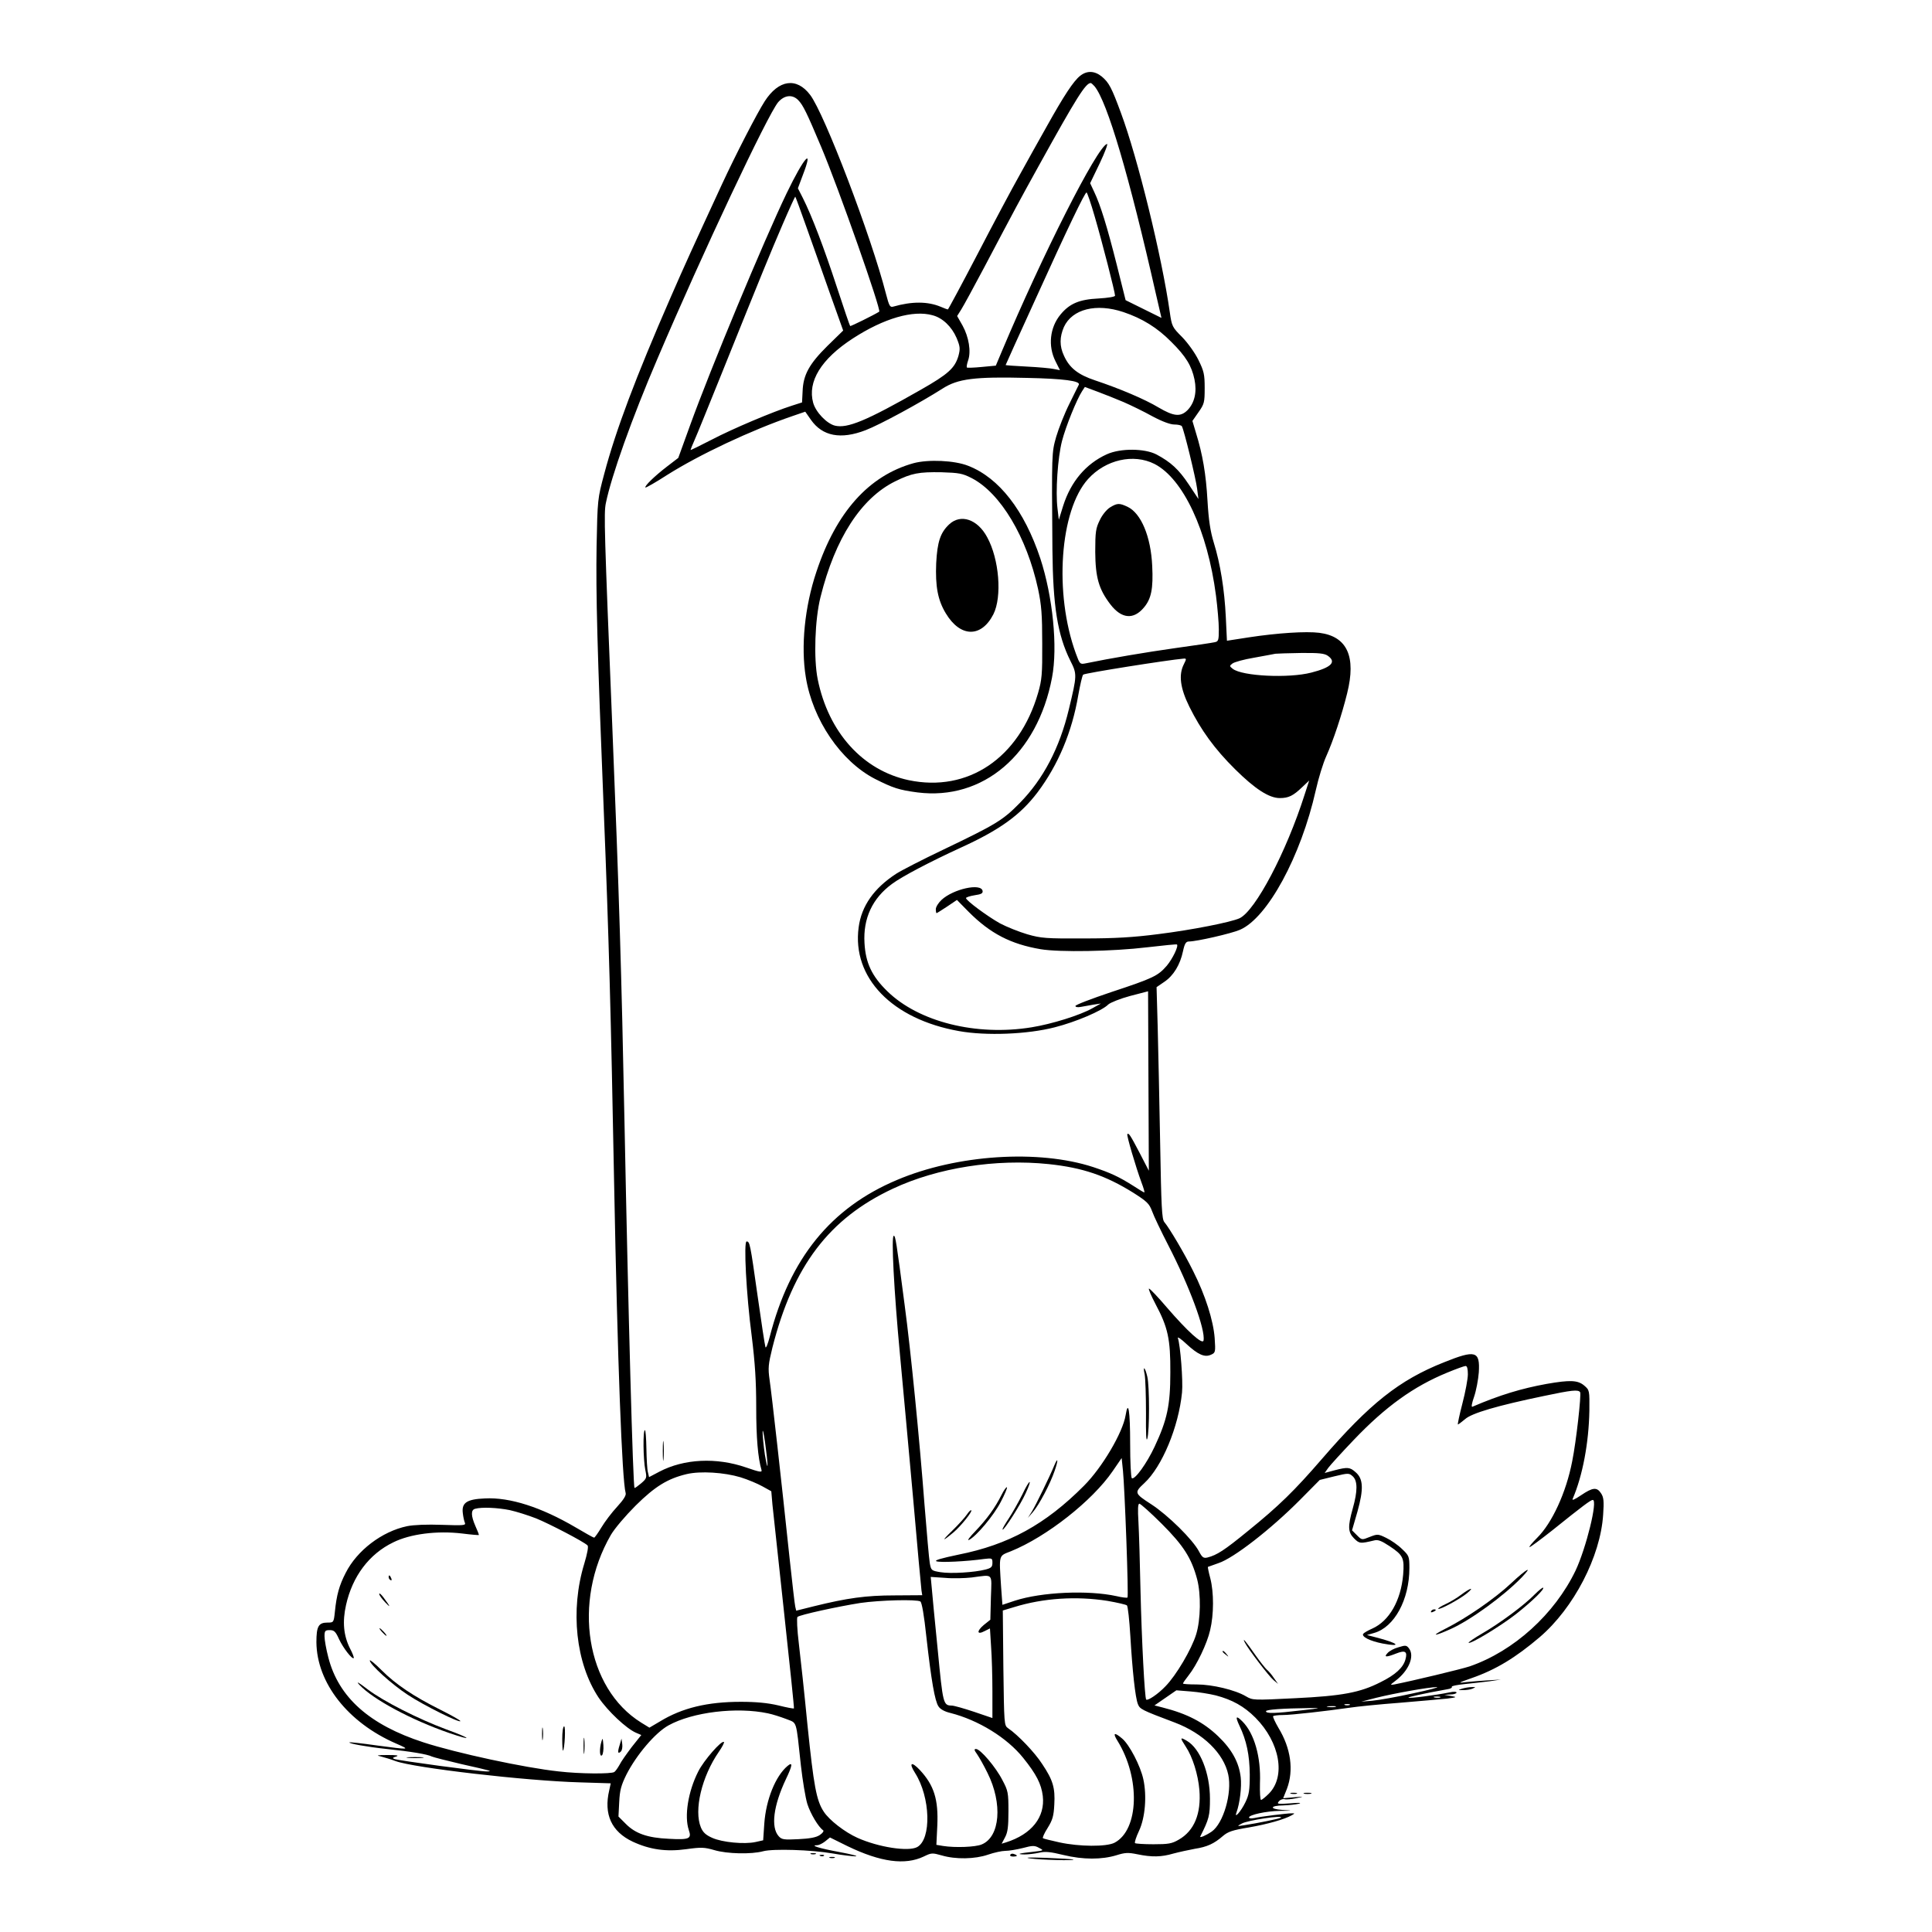<?xml version="1.0" standalone="no"?>
<!DOCTYPE svg PUBLIC "-//W3C//DTD SVG 20010904//EN"
 "http://www.w3.org/TR/2001/REC-SVG-20010904/DTD/svg10.dtd">
<svg version="1.0" xmlns="http://www.w3.org/2000/svg"
 width="1024pt" height="1024pt" viewBox="0 0 1024 1024"
 preserveAspectRatio="xMidYMid meet">
<g transform="translate(0,1024) scale(0.1,-0.1)"
fill="#000000" stroke="none">
<path d="M5726 9839 c-36 -28 -87 -106 -178 -269 -42 -74 -107 -191 -145 -260
-39 -69 -139 -257 -222 -417 -84 -161 -155 -293 -157 -293 -3 0 -20 6 -38 14
-69 29 -153 29 -251 1 -18 -5 -22 2 -39 67 -79 308 -326 955 -402 1055 -72 95
-167 81 -241 -34 -41 -64 -153 -281 -228 -443 -157 -340 -195 -423 -270 -595
-186 -426 -291 -705 -352 -935 -36 -134 -36 -137 -41 -385 -4 -254 3 -536 38
-1400 27 -668 38 -1078 55 -1980 18 -943 42 -1570 61 -1638 4 -12 -11 -36 -45
-73 -28 -30 -65 -79 -83 -109 -18 -30 -36 -55 -39 -55 -4 0 -48 25 -99 55
-181 106 -347 160 -480 153 -96 -4 -124 -23 -117 -78 2 -19 7 -42 11 -51 6
-14 -7 -15 -121 -11 -79 3 -150 0 -185 -7 -134 -28 -266 -129 -326 -248 -34
-66 -48 -116 -57 -205 -6 -58 -7 -58 -39 -58 -48 0 -59 -20 -59 -104 2 -216
167 -426 422 -537 78 -34 76 -34 -104 -10 -77 11 -141 18 -143 16 -6 -6 94
-24 198 -35 126 -13 216 -28 239 -40 9 -4 79 -22 156 -40 165 -37 167 -38 135
-39 -33 -1 -471 58 -490 66 -11 4 -9 8 10 13 17 6 2 8 -45 8 -58 0 -64 -2 -35
-8 19 -5 53 -15 76 -24 98 -36 689 -105 980 -113 l161 -5 -8 -37 c-30 -127 12
-219 124 -272 90 -42 177 -55 285 -40 79 11 96 10 148 -5 67 -20 196 -23 259
-6 52 14 255 8 370 -12 50 -9 104 -15 120 -15 17 1 -23 11 -87 23 -104 19
-159 36 -116 36 8 0 27 9 41 20 l26 21 93 -46 c176 -85 305 -102 404 -55 41
20 45 20 95 6 74 -22 177 -20 246 4 32 11 73 20 91 20 19 0 61 7 93 15 52 14
63 14 86 1 27 -14 27 -14 -32 -21 -75 -8 -91 -13 -45 -14 19 0 54 4 77 9 33 8
60 5 130 -12 103 -25 203 -25 281 -1 45 14 61 15 110 5 78 -16 127 -15 192 4
30 8 81 19 113 25 65 10 102 27 149 68 27 23 51 31 136 45 98 17 191 43 229
65 17 10 17 10 -2 10 -25 0 -161 -17 -197 -25 -16 -3 -28 -2 -28 3 0 14 91 34
165 35 70 1 70 1 12 5 -71 5 -66 23 6 24 29 1 66 5 82 9 17 5 -2 6 -45 2 -67
-5 -74 -4 -62 10 7 9 20 14 30 12 9 -3 37 0 62 5 45 10 45 10 -12 5 l-57 -5
20 50 c37 98 21 215 -45 323 -18 31 -31 59 -28 62 3 3 26 6 51 6 47 0 230 21
356 39 39 6 158 18 265 26 107 9 220 19 250 22 53 7 54 8 20 14 l-35 6 33 2
c17 0 32 5 32 10 0 5 -16 6 -37 1 -74 -15 -213 -33 -218 -28 -4 3 74 21 208
45 15 2 25 8 22 13 -2 4 28 10 68 14 39 4 99 11 132 15 l60 9 -65 -4 c-36 -2
-87 -6 -115 -9 -50 -6 -50 -6 23 20 130 45 235 109 363 218 180 154 322 427
336 649 5 71 3 92 -11 113 -22 34 -44 32 -106 -10 -36 -24 -50 -30 -44 -18 52
121 85 295 88 466 1 107 1 109 -27 133 -34 29 -74 31 -200 9 -132 -24 -246
-58 -393 -121 -7 -3 -3 19 9 53 11 32 22 90 25 129 7 114 -17 121 -186 53
-236 -94 -392 -218 -645 -511 -146 -169 -230 -251 -392 -382 -127 -104 -165
-128 -215 -141 -21 -5 -28 0 -45 32 -33 63 -164 192 -253 250 -90 58 -91 62
-37 112 94 87 182 298 200 481 6 61 -9 251 -22 288 -4 9 17 -4 45 -31 62 -57
97 -73 131 -57 23 10 24 14 19 88 -7 93 -49 226 -114 355 -47 95 -126 228
-153 260 -13 16 -16 80 -22 420 -4 221 -10 497 -13 613 l-6 212 41 28 c49 33
84 91 99 162 9 42 16 52 32 52 40 0 224 42 270 62 146 63 323 389 402 740 14
63 39 144 55 179 37 82 83 220 111 334 49 196 0 302 -147 321 -71 9 -223 -1
-374 -24 l-116 -18 -6 126 c-7 145 -29 282 -64 395 -18 59 -27 118 -33 220 -8
143 -26 247 -61 360 l-19 64 32 46 c31 44 33 52 33 129 0 72 -4 89 -33 148
-18 37 -56 90 -86 121 -53 53 -55 57 -66 133 -42 295 -170 817 -259 1056 -49
133 -63 160 -101 192 -38 31 -78 33 -114 5z m75 -56 c68 -82 184 -476 326
-1103 l29 -125 -95 47 -95 47 -47 188 c-51 202 -86 316 -120 387 l-21 45 51
106 c28 59 45 105 38 102 -53 -17 -343 -590 -557 -1099 l-32 -76 -75 -7 c-40
-4 -76 -5 -78 -3 -3 3 0 19 6 37 17 47 4 125 -29 185 l-29 51 22 35 c12 19 66
118 120 220 171 324 186 352 290 540 203 367 249 439 276 440 3 0 12 -8 20
-17z m-1571 -73 c26 -26 46 -67 123 -250 93 -221 319 -864 307 -872 -27 -17
-152 -79 -154 -76 -2 1 -34 95 -71 208 -68 208 -133 378 -180 471 l-26 51 25
67 c61 157 9 101 -85 -94 -121 -252 -403 -929 -512 -1231 l-62 -171 -60 -46
c-65 -50 -121 -104 -114 -111 2 -2 54 27 114 66 171 108 444 237 666 313 l67
23 30 -43 c61 -87 158 -106 290 -55 76 29 289 145 407 220 82 53 171 64 450
57 192 -4 282 -16 273 -36 -2 -3 -24 -49 -50 -101 -26 -52 -57 -131 -70 -175
-24 -85 -24 -84 -20 -599 3 -300 27 -451 95 -588 36 -71 36 -76 -8 -258 -49
-204 -135 -369 -260 -496 -90 -92 -127 -114 -409 -249 -105 -50 -216 -107
-246 -126 -117 -76 -184 -170 -199 -284 -36 -267 177 -487 532 -550 144 -26
364 -17 507 20 111 28 252 88 284 121 11 10 63 31 115 45 l96 25 2 -475 2
-476 -48 93 c-51 97 -58 108 -66 101 -5 -5 45 -175 75 -256 11 -29 18 -53 15
-53 -3 0 -28 15 -57 34 -77 49 -123 70 -213 100 -290 95 -723 67 -1041 -68
-351 -148 -567 -415 -674 -830 -10 -39 -20 -64 -23 -56 -3 8 -22 132 -42 274
-39 276 -41 286 -58 286 -16 0 -2 -279 27 -500 18 -146 24 -241 24 -380 0
-159 9 -267 28 -331 4 -14 -9 -12 -81 13 -159 55 -330 46 -460 -22 l-55 -29
-6 26 c-4 14 -7 70 -8 124 -1 55 -4 99 -8 99 -11 0 -9 -155 2 -210 9 -43 8
-46 -22 -72 -18 -15 -33 -26 -35 -24 -8 7 -33 922 -53 1931 -16 803 -29 1229
-65 2110 -42 1030 -45 1126 -34 1178 29 143 138 450 274 767 240 563 583 1290
639 1358 33 38 75 43 106 12z m1572 -617 c39 -133 108 -402 108 -420 0 -6 -36
-12 -87 -15 -103 -5 -154 -27 -202 -85 -57 -69 -67 -167 -27 -247 l24 -48 -31
6 c-18 4 -83 10 -144 13 -62 3 -113 7 -113 8 0 1 71 159 159 351 169 373 261
564 270 564 3 0 23 -57 43 -127z m-1529 -53 c30 -85 87 -244 125 -353 l71
-199 -83 -81 c-97 -96 -129 -154 -132 -241 l-3 -59 -53 -17 c-101 -32 -314
-122 -425 -180 -62 -32 -113 -57 -113 -55 0 2 9 25 21 52 12 26 76 185 144
353 216 537 255 632 322 788 36 84 67 151 68 150 2 -2 28 -73 58 -158z m1681
-454 c101 -34 180 -83 254 -158 77 -76 108 -127 123 -199 14 -68 0 -125 -37
-163 -37 -37 -73 -33 -153 14 -73 44 -208 101 -337 144 -90 30 -136 66 -165
131 -24 51 -23 99 0 152 44 95 171 127 315 79z m-1011 -17 c53 -14 101 -60
127 -120 19 -46 20 -57 10 -95 -19 -65 -54 -97 -200 -180 -289 -165 -389 -206
-455 -190 -43 11 -101 71 -115 121 -31 112 42 232 210 341 165 107 320 152
423 123z m1012 -460 c39 -17 107 -50 152 -75 52 -28 96 -44 117 -44 19 0 37
-4 40 -9 11 -17 74 -276 81 -331 l7 -55 -51 77 c-53 80 -96 119 -171 159 -63
33 -192 34 -264 1 -110 -50 -190 -144 -231 -273 l-23 -74 -7 60 c-11 88 1 269
24 358 20 77 78 220 106 263 l15 23 67 -25 c38 -14 100 -39 138 -55z m164
-328 c152 -78 281 -353 326 -698 8 -63 15 -143 15 -178 0 -59 -2 -65 -22 -69
-13 -3 -106 -17 -208 -31 -156 -22 -345 -54 -476 -81 -30 -6 -31 -4 -52 53
-116 318 -85 758 65 924 93 103 241 136 352 80z m919 -1017 c47 -33 18 -62
-88 -89 -120 -31 -366 -19 -416 20 -18 14 -18 16 -2 28 10 8 61 22 115 31 54
10 105 19 113 21 8 1 69 3 135 4 94 1 125 -2 143 -15z m-763 -44 c-29 -56 -20
-127 29 -226 61 -123 133 -223 242 -331 105 -104 180 -153 237 -153 47 0 71
12 119 58 l37 35 -24 -74 c-97 -305 -261 -616 -345 -656 -46 -21 -253 -62
-430 -84 -131 -17 -230 -23 -395 -23 -201 -1 -227 1 -300 22 -44 13 -109 39
-145 58 -66 37 -180 121 -180 134 0 4 21 11 46 15 35 5 44 10 42 23 -8 43
-156 10 -218 -48 -16 -15 -30 -37 -30 -49 0 -12 2 -21 4 -21 2 0 27 16 56 35
l52 35 63 -64 c114 -114 222 -170 380 -197 100 -17 383 -12 565 10 85 10 157
17 158 15 10 -8 -23 -76 -54 -113 -47 -54 -72 -66 -296 -140 -104 -35 -188
-67 -188 -73 0 -6 12 -8 28 -5 15 3 45 8 67 12 l40 6 -45 -25 c-65 -37 -216
-84 -322 -101 -294 -48 -599 29 -765 191 -82 80 -115 150 -121 255 -8 131 42
238 146 314 52 39 203 118 362 191 209 95 318 174 409 294 109 145 183 320
216 515 10 55 21 104 26 109 7 8 450 78 532 85 16 1 16 -1 2 -29z m-717 -2650
c181 -19 303 -61 449 -152 72 -46 84 -57 99 -97 9 -26 48 -107 86 -181 112
-217 198 -448 187 -505 -5 -24 -84 47 -196 177 -46 54 -88 98 -93 98 -5 0 11
-37 35 -83 65 -122 79 -184 78 -362 0 -174 -17 -251 -83 -392 -42 -90 -105
-177 -121 -168 -5 4 -9 86 -9 185 0 172 -10 235 -24 149 -15 -92 -124 -277
-221 -374 -204 -205 -399 -312 -665 -365 -91 -19 -129 -30 -117 -35 18 -8 161
-1 252 12 43 5 45 5 45 -20 0 -22 -6 -28 -37 -36 -58 -15 -183 -23 -238 -14
-48 8 -50 9 -57 48 -4 22 -16 162 -28 310 -26 342 -73 818 -105 1056 -45 345
-49 369 -58 369 -14 0 1 -291 33 -630 16 -168 47 -512 70 -765 22 -253 42
-471 44 -485 l4 -25 -146 -1 c-152 0 -252 -14 -430 -58 l-92 -23 -5 21 c-3 12
-16 127 -30 256 -43 408 -95 872 -106 946 -9 64 -7 82 15 172 110 433 301 684
639 842 237 111 546 159 825 130z m2222 -1114 c0 -24 -13 -94 -29 -155 -16
-61 -26 -111 -24 -111 3 0 20 13 38 28 35 32 172 72 418 123 147 31 182 35
192 20 7 -12 -21 -263 -42 -366 -32 -166 -107 -328 -186 -406 -27 -27 -45 -49
-40 -49 5 0 60 41 122 90 158 127 202 160 213 160 28 0 -35 -255 -91 -374
-111 -231 -327 -427 -561 -508 -45 -15 -304 -77 -400 -96 -24 -4 -23 -3 7 20
70 53 102 130 71 171 -13 17 -18 18 -56 6 -23 -6 -49 -20 -58 -31 -21 -22 -7
-23 46 -2 48 19 61 11 49 -32 -12 -43 -53 -81 -132 -120 -108 -55 -203 -73
-454 -85 -220 -11 -223 -11 -259 10 -57 34 -179 63 -261 63 -40 0 -73 2 -73 5
0 3 13 22 29 42 44 55 99 170 115 241 20 83 20 200 1 274 -9 33 -14 60 -13 61
2 1 27 10 56 20 80 26 277 179 432 335 l105 106 77 19 c75 18 78 18 98 0 26
-24 26 -78 0 -170 -27 -96 -26 -126 7 -159 28 -28 33 -28 105 -11 21 6 39 -1
83 -30 72 -48 79 -62 72 -151 -12 -138 -74 -246 -164 -286 -23 -10 -45 -23
-48 -28 -9 -15 36 -38 103 -51 106 -20 84 2 -33 32 l-50 13 38 11 c107 30 187
176 187 344 0 62 -2 66 -39 101 -21 21 -59 47 -84 59 -43 21 -46 21 -87 5 -42
-17 -42 -17 -68 9 l-26 26 29 100 c33 119 31 173 -10 208 -30 27 -43 28 -112
10 l-52 -14 19 27 c11 15 72 82 136 149 168 176 317 283 495 356 46 19 90 35
97 35 8 0 12 -15 12 -44z m-3712 -481 c0 -16 -6 8 -14 55 -7 47 -12 101 -12
120 0 19 6 -5 13 -55 7 -49 13 -103 13 -120z m1902 -399 c6 -164 9 -301 6
-303 -2 -3 -29 0 -58 7 -150 33 -397 22 -539 -24 l-66 -22 -7 96 c-11 173 -14
162 52 188 190 77 432 268 539 424 l48 70 7 -68 c4 -38 12 -203 18 -368z
m-2045 334 c39 -12 91 -34 116 -48 l47 -26 6 -70 c4 -39 32 -298 62 -575 30
-277 54 -505 52 -506 -2 -2 -39 5 -83 16 -55 13 -117 19 -198 19 -177 0 -311
-32 -429 -104 l-56 -33 -44 27 c-292 182 -366 639 -160 995 20 34 77 101 131
155 103 102 170 143 271 167 73 17 198 9 285 -17z m2233 -247 c115 -115 157
-181 187 -293 21 -80 19 -214 -5 -292 -24 -79 -106 -218 -163 -276 -39 -41
-94 -78 -102 -70 -8 8 -24 318 -30 573 -3 149 -8 314 -11 368 -4 68 -3 97 5
97 6 0 60 -48 119 -107z m-3456 73 c36 -8 99 -28 140 -44 69 -28 252 -123 272
-143 6 -5 -1 -43 -17 -96 -76 -248 -45 -529 76 -711 49 -72 147 -164 198 -186
l28 -12 -51 -64 c-27 -36 -57 -78 -65 -95 -9 -16 -21 -33 -27 -37 -16 -11
-183 -10 -294 3 -180 19 -545 98 -717 154 -287 93 -451 239 -505 451 -11 42
-20 92 -20 111 0 29 3 33 28 33 23 0 31 -8 49 -48 22 -47 70 -109 78 -100 2 2
-6 25 -20 51 -34 68 -41 141 -21 230 34 152 122 270 250 332 90 45 233 63 366
47 47 -6 86 -9 88 -8 1 2 -7 23 -18 47 -24 55 -25 86 -2 92 36 10 119 6 184
-7z m2550 -463 l-3 -118 -35 -28 c-39 -33 -36 -54 5 -32 l28 14 6 -97 c4 -53
7 -160 7 -238 l0 -140 -97 33 c-54 18 -107 33 -118 33 -46 1 -47 7 -75 297
-15 153 -30 302 -32 332 l-5 53 76 -5 c42 -4 105 -2 141 2 118 15 106 27 102
-106z m618 -18 c52 -9 99 -20 103 -24 5 -5 13 -78 18 -162 11 -186 26 -325 40
-361 11 -27 18 -31 196 -98 150 -57 259 -163 283 -276 21 -98 -26 -259 -88
-302 -31 -21 -66 -36 -60 -25 46 91 51 110 51 199 0 136 -52 266 -122 307 -37
22 -38 18 -6 -31 36 -54 65 -147 72 -229 10 -126 -27 -217 -110 -264 -36 -21
-55 -24 -134 -24 -50 0 -94 3 -97 6 -4 3 6 33 21 65 33 70 42 186 23 273 -15
71 -74 184 -112 216 -42 36 -52 31 -25 -12 122 -197 114 -472 -16 -540 -43
-22 -187 -21 -292 2 -44 10 -83 19 -87 22 -4 2 7 27 25 55 26 42 32 63 35 124
5 88 -7 129 -64 214 -39 61 -129 155 -181 190 -21 15 -21 20 -25 320 l-3 304
60 18 c155 48 330 59 495 33z m-992 -3 c8 -5 20 -74 32 -188 26 -232 45 -340
64 -368 9 -15 33 -28 63 -35 149 -38 300 -131 386 -238 70 -87 96 -138 104
-202 13 -112 -59 -203 -195 -246 l-23 -7 18 34 c14 26 18 55 18 138 0 98 -2
109 -32 165 -35 69 -117 165 -140 165 -11 0 -10 -6 6 -28 11 -16 36 -60 55
-99 81 -162 67 -339 -31 -379 -33 -14 -140 -18 -204 -8 l-36 6 5 103 c6 137
-17 212 -92 293 -45 48 -61 40 -26 -15 82 -129 88 -351 11 -393 -47 -25 -204
-1 -316 49 -67 30 -150 94 -179 139 -39 59 -53 137 -86 457 -16 165 -37 360
-46 434 -9 73 -12 137 -7 141 11 11 213 55 333 74 104 15 298 20 318 8z m2612
-487 c-85 -19 -182 -36 -215 -39 l-60 -5 78 20 c96 24 281 57 322 57 17 0 -40
-15 -125 -33z m-1046 -11 c87 -23 149 -57 210 -118 130 -131 162 -312 71 -403
-18 -18 -37 -33 -41 -33 -5 0 -7 40 -6 89 6 138 -30 264 -93 327 -34 34 -39
27 -16 -22 38 -79 54 -156 55 -259 0 -84 -4 -108 -23 -147 -24 -50 -62 -92
-47 -53 17 46 28 134 22 185 -9 79 -47 148 -119 217 -78 75 -165 120 -295 153
l-43 11 58 40 58 40 75 -6 c41 -3 102 -13 134 -21z m1189 -11 c-7 -2 -21 -2
-30 0 -10 3 -4 5 12 5 17 0 24 -2 18 -5z m-480 -40 c-7 -2 -19 -2 -25 0 -7 3
-2 5 12 5 14 0 19 -2 13 -5z m-75 -10 c-10 -2 -28 -2 -40 0 -13 2 -5 4 17 4
22 1 32 -1 23 -4z m-178 -18 c-142 -17 -190 -18 -190 -5 0 9 84 15 235 17 61
1 55 -1 -45 -12z m-2830 -16 c25 -5 68 -19 97 -30 59 -24 51 2 78 -247 9 -79
24 -170 34 -203 17 -53 59 -123 84 -140 5 -4 -3 -15 -18 -25 -19 -13 -53 -19
-114 -22 -77 -4 -88 -2 -104 16 -42 47 -28 161 38 301 36 75 38 95 9 71 -64
-54 -114 -179 -123 -305 l-6 -89 -40 -9 c-59 -13 -177 -2 -230 22 -34 15 -49
29 -60 55 -38 91 4 269 95 401 18 26 30 49 27 52 -12 11 -107 -98 -136 -156
-54 -106 -75 -238 -50 -311 16 -46 2 -52 -106 -46 -113 5 -177 28 -227 78
l-40 40 4 77 c3 62 10 88 38 145 54 106 154 223 223 261 128 71 362 99 527 64z
m2719 -553 c-4 -5 -128 -30 -194 -40 -40 -6 -40 -6 -13 9 30 17 222 46 207 31z"/>
<path d="M4842 7785 c-237 -66 -410 -259 -515 -576 -62 -185 -83 -395 -56
-558 36 -226 186 -446 366 -539 97 -49 128 -59 226 -72 348 -44 636 202 713
609 31 162 4 429 -62 631 -85 255 -218 427 -382 491 -72 29 -212 35 -290 14z
m308 -79 c153 -79 292 -312 352 -588 18 -85 22 -136 22 -288 1 -164 -2 -194
-22 -263 -100 -345 -372 -528 -686 -462 -243 52 -425 253 -482 535 -22 109
-15 317 15 436 77 310 215 524 396 613 87 43 125 50 245 48 93 -3 111 -6 160
-31z"/>
<path d="M5031 7461 c-47 -44 -63 -93 -69 -206 -5 -122 8 -195 51 -266 77
-128 188 -130 252 -5 47 93 31 293 -33 409 -51 95 -140 125 -201 68z"/>
<path d="M3513 2550 c0 -47 2 -66 4 -42 2 23 2 61 0 85 -2 23 -4 4 -4 -43z"/>
<path d="M5884 7551 c-18 -11 -42 -40 -55 -68 -21 -43 -24 -61 -24 -168 1
-136 19 -198 80 -278 59 -77 123 -83 178 -17 39 46 50 100 44 220 -7 156 -59
280 -131 314 -43 20 -54 20 -92 -3z"/>
<path d="M6067 2955 c4 -22 7 -114 7 -205 -1 -111 1 -155 7 -135 12 39 12 279
0 328 -12 52 -25 62 -14 12z"/>
<path d="M5588 2473 c-25 -61 -98 -210 -118 -243 l-22 -35 26 30 c33 38 92
149 116 220 20 57 18 76 -2 28z"/>
<path d="M5418 2318 c-20 -40 -52 -97 -72 -127 -20 -30 -35 -56 -32 -58 6 -7
94 130 122 192 39 84 22 78 -18 -7z"/>
<path d="M5309 2318 c-35 -70 -78 -129 -138 -192 -31 -32 -47 -53 -35 -48 39
20 130 128 168 201 21 40 36 75 33 78 -3 3 -16 -15 -28 -39z"/>
<path d="M5125 2213 c-10 -15 -45 -54 -79 -87 -58 -56 -53 -59 10 -6 38 33 99
109 92 115 -3 3 -13 -7 -23 -22z"/>
<path d="M8010 1849 c-85 -80 -235 -184 -348 -241 -81 -41 -64 -43 25 -3 106
47 283 176 378 274 64 67 26 46 -55 -30z"/>
<path d="M8134 1789 c-53 -55 -182 -151 -277 -206 -43 -25 -76 -48 -73 -50 9
-9 169 88 251 152 85 67 152 132 144 140 -3 2 -23 -14 -45 -36z"/>
<path d="M7745 1788 c-22 -17 -59 -39 -83 -50 -24 -11 -41 -22 -39 -25 7 -7
114 51 152 82 43 36 18 29 -30 -7z"/>
<path d="M7585 1700 c-3 -6 1 -7 9 -4 18 7 21 14 7 14 -6 0 -13 -4 -16 -10z"/>
<path d="M6598 1534 c18 -35 127 -178 152 -199 l24 -20 -22 31 c-11 17 -28 37
-37 44 -8 7 -36 42 -62 79 -51 73 -71 97 -55 65z"/>
<path d="M6480 1486 c0 -2 8 -10 18 -17 15 -13 16 -12 3 4 -13 16 -21 21 -21
13z"/>
<path d="M2060 1881 c0 -6 4 -13 10 -16 6 -3 7 1 4 9 -7 18 -14 21 -14 7z"/>
<path d="M2010 1792 c0 -7 14 -26 31 -44 32 -34 29 -25 -9 26 -12 16 -22 24
-22 18z"/>
<path d="M2025 1590 c10 -11 20 -20 23 -20 3 0 -3 9 -13 20 -10 11 -20 20 -23
20 -3 0 3 -9 13 -20z"/>
<path d="M1960 1439 c0 -21 116 -126 200 -181 84 -56 280 -153 280 -140 0 4
-48 31 -106 60 -142 71 -236 134 -311 209 -35 35 -63 58 -63 52z"/>
<path d="M1905 1310 c72 -77 275 -186 475 -255 131 -45 120 -30 -15 19 -150
56 -331 148 -415 211 -51 39 -65 47 -45 25z"/>
<path d="M2873 1050 c0 -30 2 -43 4 -27 2 15 2 39 0 55 -2 15 -4 2 -4 -28z"/>
<path d="M2980 1023 c0 -36 2 -64 4 -62 9 11 15 129 6 129 -6 0 -10 -30 -10
-67z"/>
<path d="M3093 985 c0 -38 2 -53 4 -32 2 20 2 52 0 70 -2 17 -4 1 -4 -38z"/>
<path d="M3188 1010 c-12 -39 -10 -86 3 -73 5 5 9 30 7 54 -3 37 -4 40 -10 19z"/>
<path d="M3284 990 c-12 -38 -9 -49 7 -33 6 6 9 23 7 39 l-4 29 -10 -35z"/>
<path d="M7750 1290 c-24 -8 -24 -8 5 -8 17 0 39 3 50 8 18 8 18 9 -5 8 -14 0
-36 -4 -50 -8z"/>
<path d="M2163 923 c20 -2 54 -2 75 0 20 2 3 4 -38 4 -41 0 -58 -2 -37 -4z"/>
<path d="M6843 733 c9 -2 23 -2 30 0 6 3 -1 5 -18 5 -16 0 -22 -2 -12 -5z"/>
<path d="M6913 733 c9 -2 25 -2 35 0 9 3 1 5 -18 5 -19 0 -27 -2 -17 -5z"/>
<path d="M4298 413 c6 -2 18 -2 25 0 6 3 1 5 -13 5 -14 0 -19 -2 -12 -5z"/>
<path d="M5355 410 c-4 -6 3 -10 14 -10 25 0 27 6 6 13 -8 4 -17 2 -20 -3z"/>
<path d="M4348 403 c7 -3 16 -2 19 1 4 3 -2 6 -13 5 -11 0 -14 -3 -6 -6z"/>
<path d="M4398 393 c6 -2 18 -2 25 0 6 3 1 5 -13 5 -14 0 -19 -2 -12 -5z"/>
<path d="M5460 390 c56 -8 237 -13 229 -6 -2 2 -67 6 -144 9 -89 3 -120 2 -85
-3z"/>
</g>
</svg>
